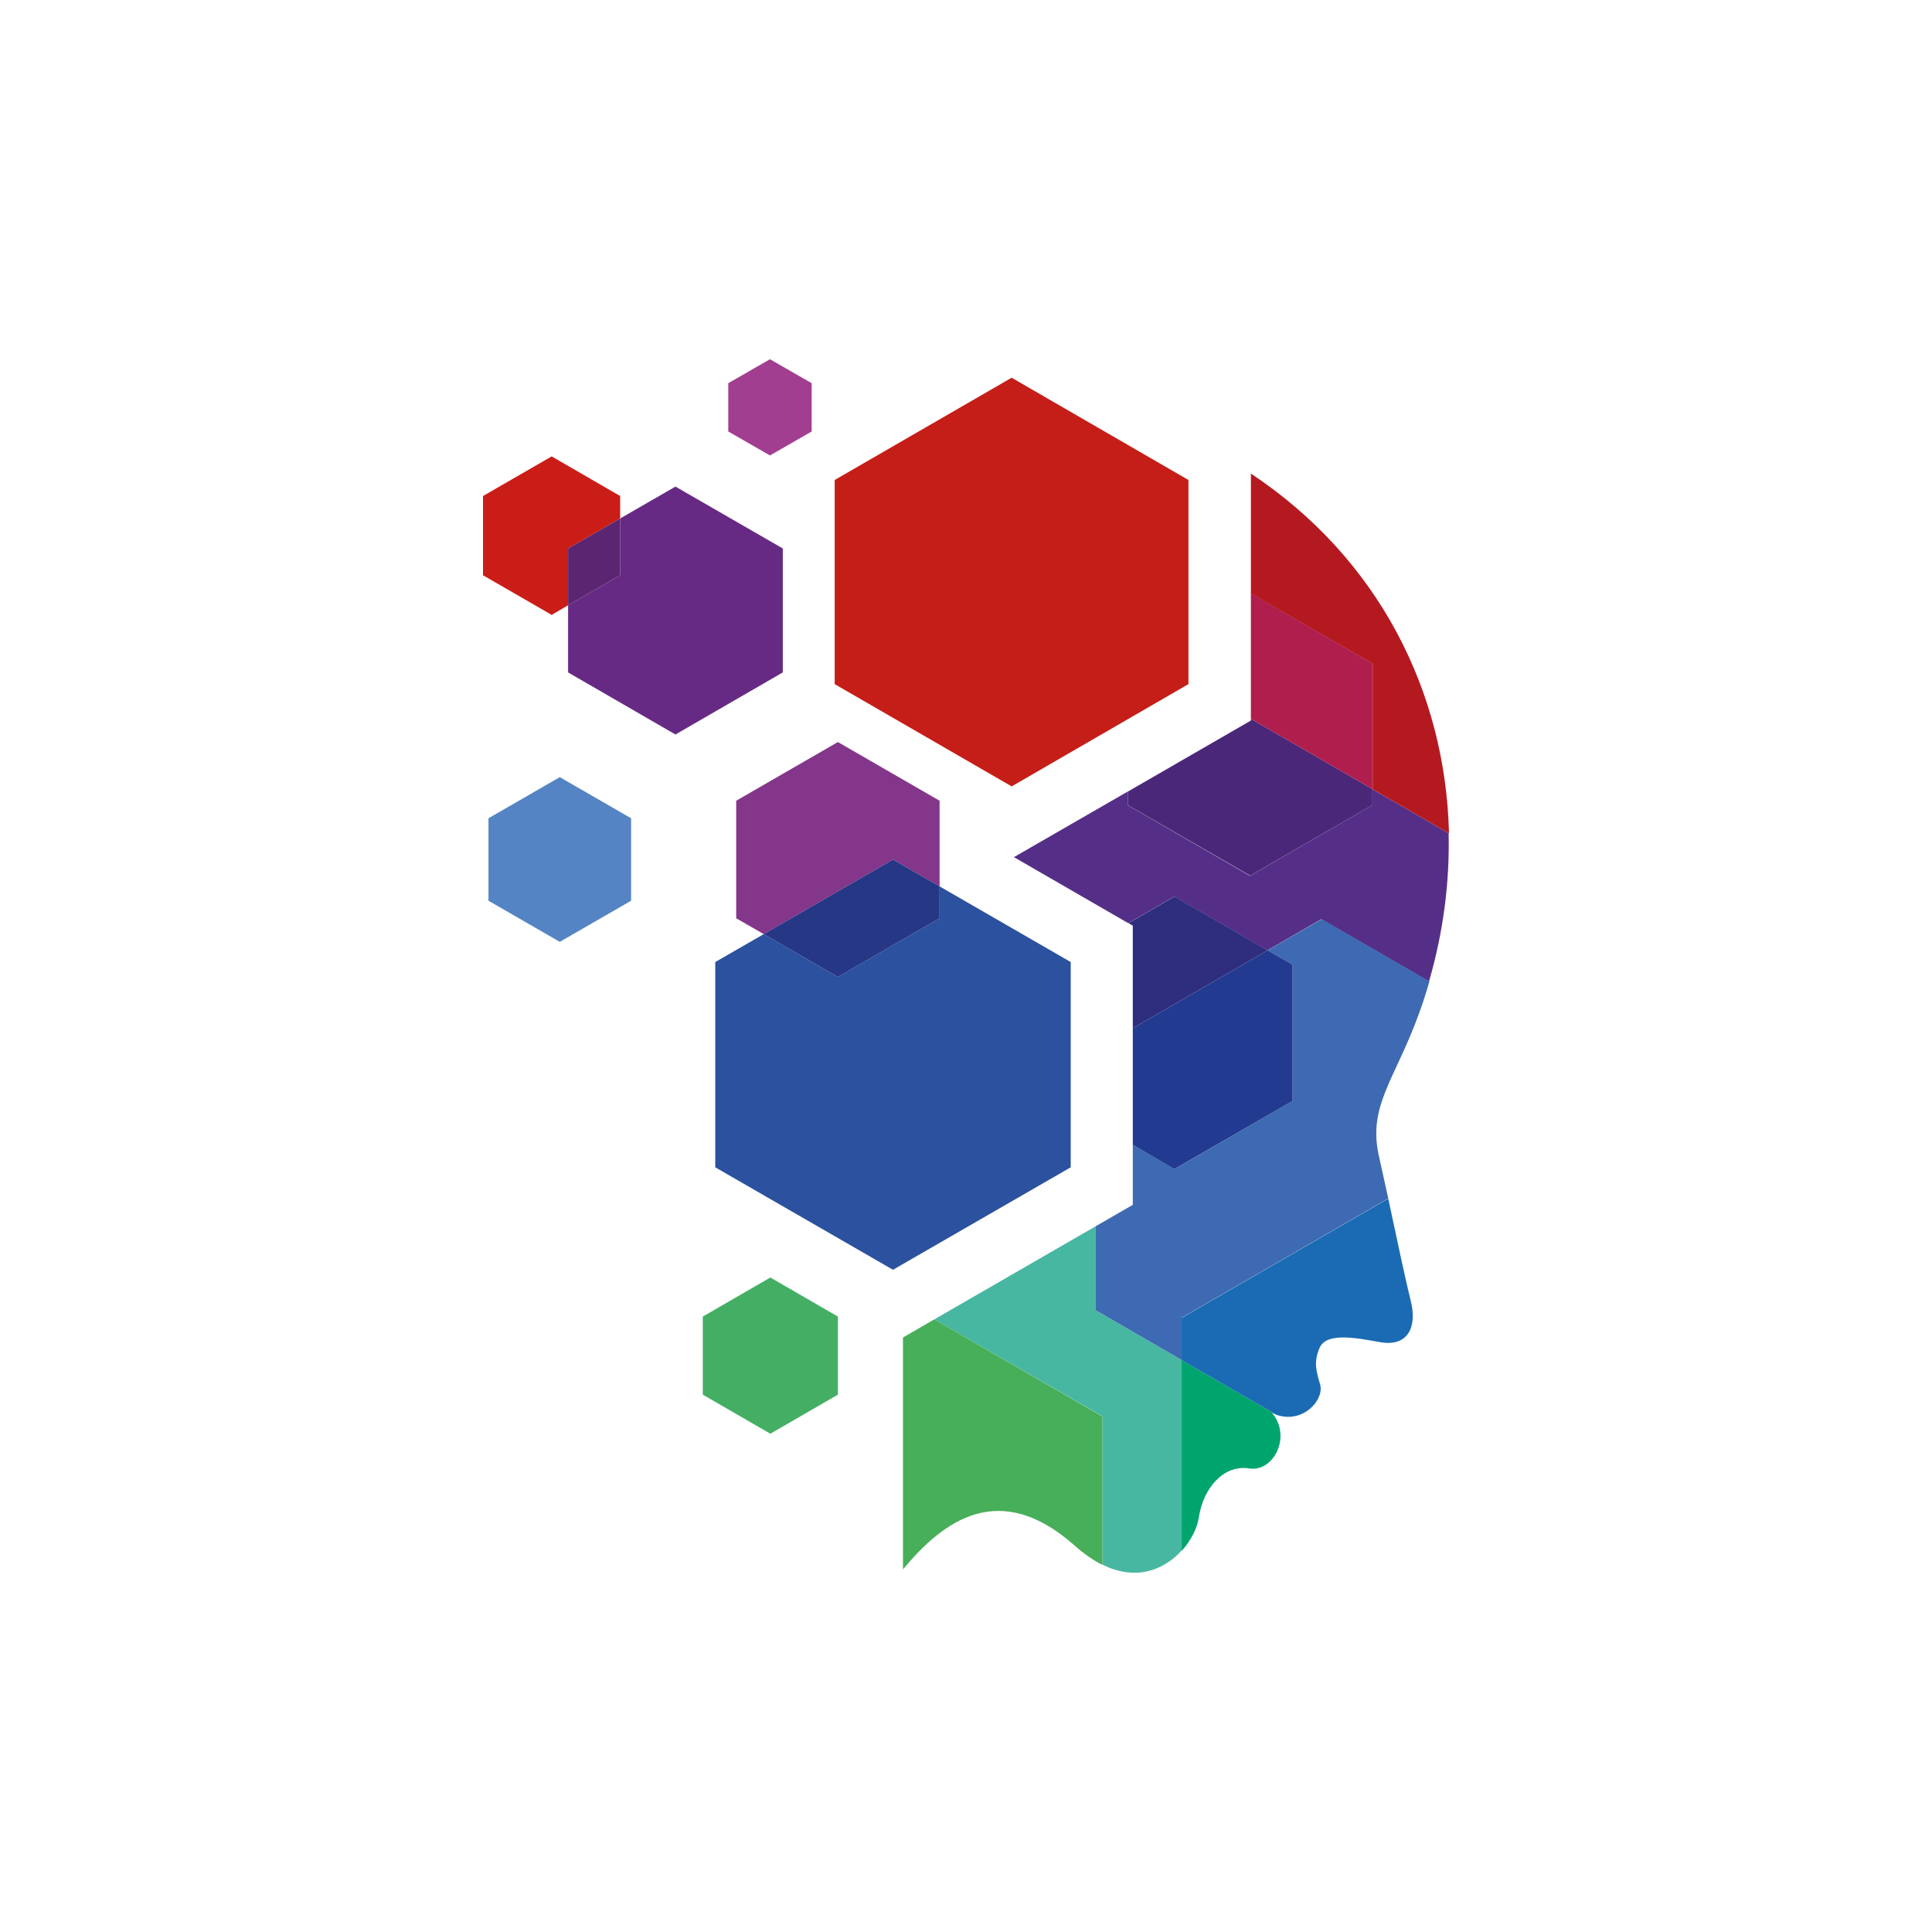 <?xml version="1.0" encoding="UTF-8"?> <svg xmlns="http://www.w3.org/2000/svg" xmlns:xlink="http://www.w3.org/1999/xlink" version="1.1" id="Layer_1" x="0px" y="0px" viewBox="0 0 1024 1024" style="enable-background:new 0 0 1024 1024;" xml:space="preserve"> <style type="text/css"> .st0{fill:#C51E18;} .st1{fill:#A23E8F;} .st2{fill:#48B7A2;} .st3{fill:#552F87;} .st4{fill:#B51920;} .st5{fill:#4B277A;} .st6{fill:#AF1E4C;} .st7{fill:#3D6AB2;} .st8{fill:#2F2E7E;} .st9{fill:#223A8F;} .st10{fill:#47AE59;} .st11{fill:#00A56D;} .st12{fill:#1A6BB4;} .st13{fill:#CB1D17;} .st14{fill:#672A84;} .st15{fill:#5B2571;} .st16{fill:#5484C4;} .st17{fill:#84368B;} .st18{fill:#2B519F;} .st19{fill:#253785;} .st20{fill:#44AF64;} </style> <g> <polygon class="st0" points="536.2,200.2 442.4,254.4 442.4,362.6 536.2,416.8 629.9,362.6 629.9,254.4 "></polygon> <polygon class="st1" points="408.1,190.4 386,203.1 386,228.7 408.1,241.4 430.2,228.7 430.2,203.1 "></polygon> <g> <path class="st2" d="M580.8,694.5v-44.6l-85.6,49.4l89.1,51.4v78.6c18.4,9.1,33.2,2.3,42-7.5v-101L580.8,694.5z"></path> <path class="st3" d="M727.4,426.7l-64.9,37.5l-64.9-37.5v-7.1l-60.2,34.7l60.6,35l24.4-14.1l49.4,28.5l28.5-16.5l57.1,33 c7.6-26.1,11-52.6,10.4-78.6l-40.5-23.4v8.5H727.4z"></path> <path class="st4" d="M663,251v63.6l64.5,37.2v66.5l40.5,23.4C766.2,366.5,730.6,295.9,663,251z"></path> <polygon class="st5" points="662.6,464.1 727.4,426.7 727.4,418.2 663,381 663,381.9 597.7,419.6 597.7,426.7 "></polygon> <polygon class="st6" points="727.4,418.2 727.4,351.7 663,314.5 663,381 "></polygon> <path class="st7" d="M671.9,503.7l13.2,7.6v72.2l-62.5,36.1l-22.2-12.8v31.8l-19.6,11.3v44.6l45.5,26.3v-22.4l109.5-63.2 c-1.6-7.4-3.3-15-5-22.7c-5.9-26.5,8.7-40.4,21.4-75.6c2-5.5,3.8-11.1,5.4-16.7l-57.1-33L671.9,503.7z"></path> <polygon class="st8" points="600.4,545 671.9,503.7 622.5,475.2 598.1,489.3 600.4,490.6 "></polygon> <polygon class="st9" points="600.4,606.8 622.5,619.6 685.1,583.5 685.1,511.3 671.9,503.7 600.4,545 "></polygon> <path class="st10" d="M495.2,699.3l-16.6,9.6v122.9c21.4-25.8,51.1-48,91-12.6c5.1,4.5,10,7.9,14.7,10.2v-78.6L495.2,699.3z"></path> <path class="st11" d="M662,778.3c13.2,2.1,22.7-17.2,12.2-29.4c0.8,0.4,1.6,0.7,2.4,1l-50.3-29V822c5.2-5.7,8.3-12.4,9.1-17.7 C637.8,788.3,648.9,776.2,662,778.3z"></path> <path class="st12" d="M699.7,733.8c-2-6.9-3.6-11.7-0.3-19.4c3.8-8.9,21.6-4.8,32.3-3c15.2,2.6,19.4-9,16-22 c-2.5-10-6.9-30.6-11.9-54.1l-109.5,63.2v22.4l50.3,29C690.7,754.7,702,741.9,699.7,733.8z"></path> </g> <g> <polygon class="st13" points="328.7,274.8 328.7,262.9 292.4,241.9 256,262.9 256,304.9 292.4,325.9 301.1,320.8 301.1,290.7 "></polygon> <polygon class="st14" points="358,257.9 328.7,274.8 328.7,304.9 301.1,320.8 301.1,356.4 358,389.3 414.9,356.4 414.9,290.7 "></polygon> <polygon class="st15" points="328.7,274.8 301.1,290.7 301.1,320.8 328.7,304.9 "></polygon> </g> <polygon class="st16" points="296.7,411.9 258.9,433.7 258.9,477.4 296.7,499.2 334.5,477.4 334.5,433.7 "></polygon> <g> <polygon class="st17" points="498,469.8 498,424.4 444.1,393.3 390.2,424.4 390.2,486.7 404.8,495.1 473.3,455.6 "></polygon> <polygon class="st18" points="498,469.8 498,486.7 444.1,517.8 404.8,495.1 379.1,509.9 379.1,618.7 473.3,673 567.5,618.7 567.5,509.9 "></polygon> <polygon class="st19" points="498,486.7 498,469.8 473.3,455.6 404.8,495.1 444.1,517.8 "></polygon> </g> <polygon class="st20" points="408.3,677.1 372.5,697.8 372.5,739.2 408.3,759.9 444.1,739.2 444.1,697.8 "></polygon> </g> </svg> 